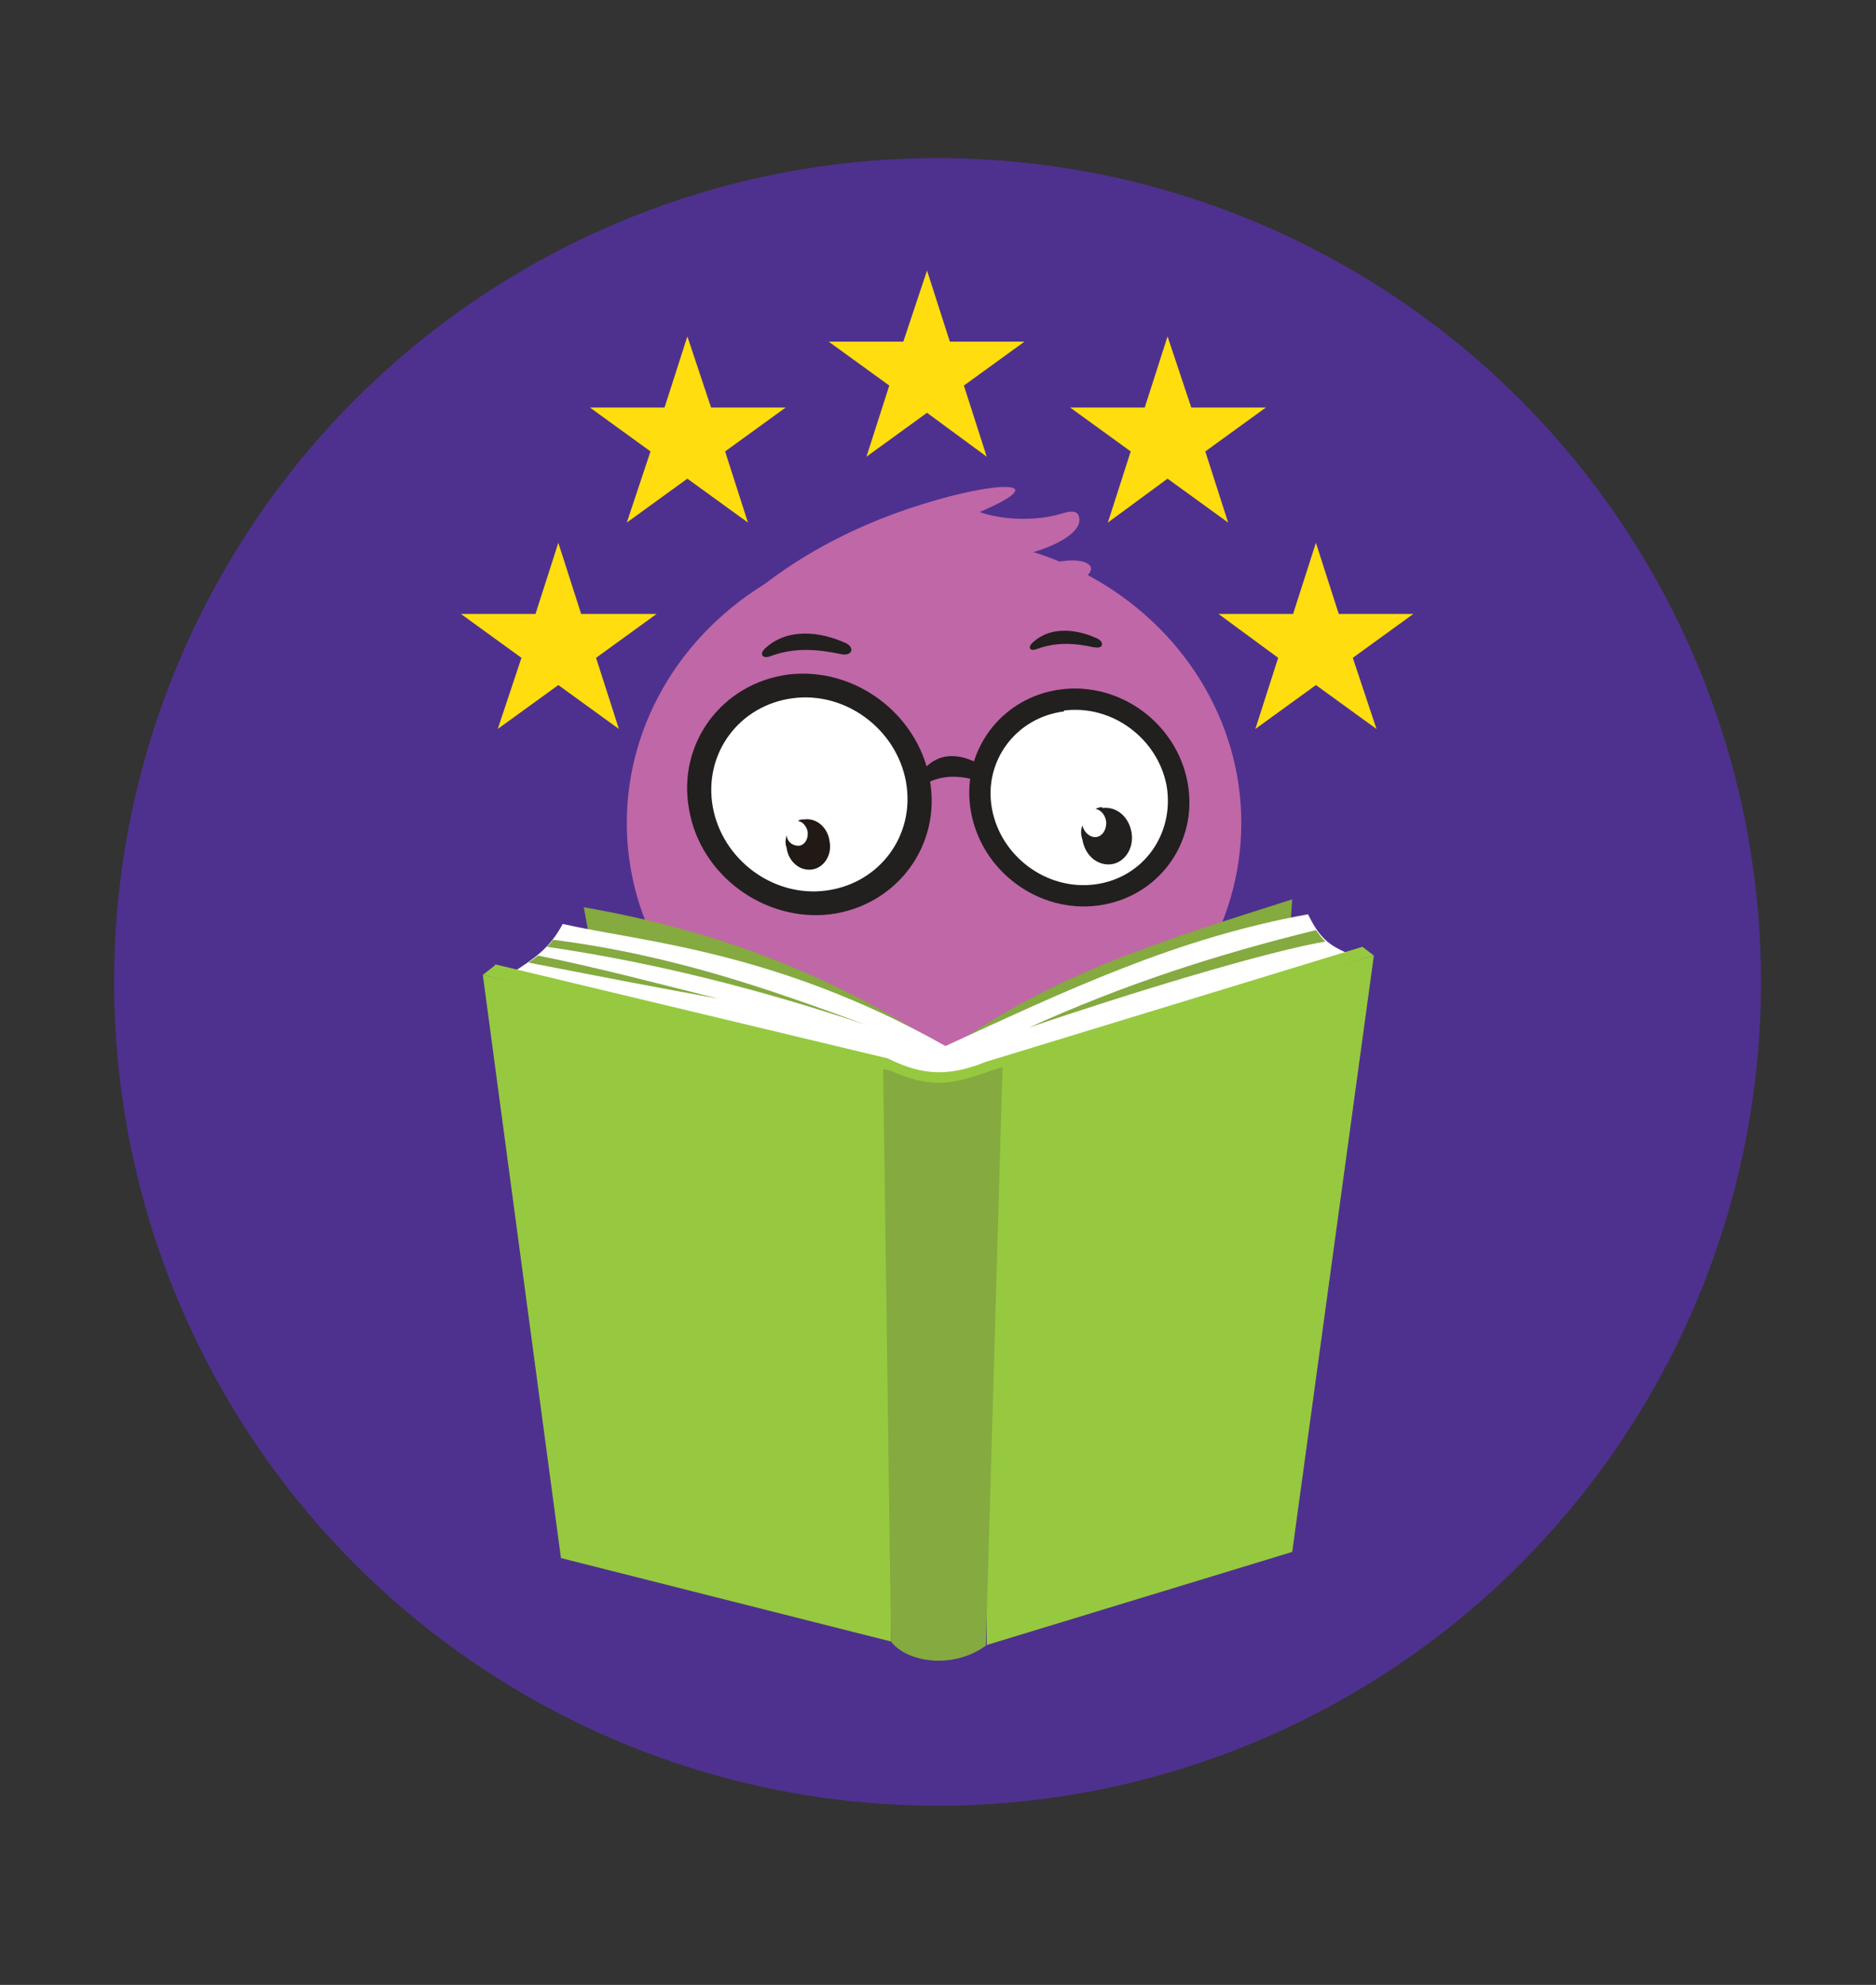 <?xml version="1.0" encoding="UTF-8"?>
<svg id="Layer_1" xmlns="http://www.w3.org/2000/svg" version="1.1" viewBox="0 0 213.7 226">
  <rect x="0" y="0" width="213.7" height="226" fill="#333333" stroke="none"/>
  <!-- Generator: Adobe Illustrator 29.1.0, SVG Export Plug-In . SVG Version: 2.1.0 Build 142)  -->
  <defs>
    <style>
      .st0 {
        fill: #201915;
      }

      .st0, .st1, .st2, .st3, .st4, .st5 {
        fill-rule: evenodd;
      }

      .st1 {
        fill: #fff;
      }

      .st2 {
        fill: #221f1f;
      }

      .st3 {
        fill: #84aa40;
      }

      .st6 {
        fill: #ffdd0f;
      }

      .st4 {
        fill: #96c93f;
      }

      .st5, .st7 {
        fill: #c067a7;
      }

      .st8 {
        fill: #4e318e;
      }
    </style>
  </defs>
  <circle class="st8" cx="106.8" cy="111.8" r="93.8"/>
  <path class="st5" d="M135.7,131.2c.4-10.6,2.4-31.7,2.5-39.1,0-11.5-7.4-20.3-16.9-25.3h.2c4.7-1.8,2.7-3.4-.5-2.9-2.1.3-5.3.2-6.9-.5,2.2.3,9.6-2,8.8-4.6-.2-.7-1-.6-1.7-.4-3.4,1.1-7.4.7-9.6-.1,8.6-3.7,2.1-3.6-6.5-.9-18.2,5.6-32.8,19-32.3,36.2.2,9.6,1.8,19.7,4.1,29.9,5.8,25.5,13.9,47.9,28.8,47.5,10.2-.3,29.8-11,30-39.8h0Z"/>
  <ellipse class="st7" cx="106.4" cy="93.7" rx="35" ry="32.6"/>
  <path class="st2" d="M89.8,76.8c-7.6,1-12.7,7.9-11.3,15.4,1.3,7.5,8.6,12.8,16.1,11.9,7.6-1,12.7-7.9,11.3-15.4s-8.6-12.8-16.1-11.9Z"/>
  <path class="st1" d="M90.3,79.5c-6.1.8-10.2,6.3-9.1,12.4,1.1,6,6.9,10.3,12.9,9.5,6.1-.8,10.2-6.3,9.1-12.4-1.1-6-6.9-10.3-12.9-9.5Z"/>
  <path class="st0" d="M91.5,93.3c-.2,0-.4,0-.6.2.5,0,1,.6,1.1,1.2.1.8-.3,1.5-1,1.6-.7,0-1.3-.4-1.4-1.2-.1.4-.2.9,0,1.4.2,1.6,1.5,2.7,2.9,2.5s2.3-1.7,2-3.2c-.2-1.6-1.5-2.7-2.9-2.5Z"/>
  <path class="st2" d="M111.8,89c-2.3-.7-4.3-.9-6.5.3-.8.5-1.1-.4-.4-1.3,2-2.7,4.9-2.2,7.3-.6.8.6.7,1.9-.3,1.6Z"/>
  <path class="st1" d="M90.5,80.6c-5.5.7-9.2,5.7-8.2,11.2.3,1.8,1.1,3.3,2.1,4.7-.5-.9-.8-1.9-1-3-1-5.5,2.7-10.5,8.2-11.2,3.7-.5,7.3,1.1,9.6,3.9-2-3.8-6.2-6.2-10.7-5.6h0Z"/>
  <path class="st2" d="M124.6,73.7c-2.3-.5-4.3-.6-6.5.2-.8.3-1.1-.2-.4-.8,2-1.8,4.9-1.5,7.3-.4.8.4.7,1.2-.3,1Z"/>
  <path class="st2" d="M120.8,78.5c-6.8.9-11.4,7.1-10.2,13.9,1.2,6.8,7.7,11.6,14.5,10.7,6.8-.9,11.4-7.1,10.2-13.9-1.2-6.8-7.7-11.6-14.5-10.7Z"/>
  <path class="st1" d="M121.2,81c-5.5.7-9.2,5.7-8.2,11.1s6.2,9.3,11.7,8.6,9.1-5.7,8.2-11.2c-1-5.4-6.2-9.3-11.7-8.6Z"/>
  <path class="st1" d="M121.4,81.9c-5,.6-8.3,5.2-7.4,10.1.3,1.6.9,3,1.9,4.2-.4-.8-.8-1.7-.9-2.7-.9-4.9,2.4-9.4,7.4-10.1,3.4-.4,6.6,1,8.6,3.6-1.8-3.4-5.6-5.6-9.6-5.1Z"/>
  <path class="st2" d="M95.9,74.5c-2.8-.6-5.4-.8-8.1.2-1,.4-1.4-.3-.5-1,2.5-2.2,6.1-1.8,9-.5,1.1.5.8,1.5-.4,1.3h0Z"/>
  <path class="st3" d="M67.2,107.1l-.7-3.8c15.1,2.6,28.7,7.8,41.4,16.3,12-8.8,25.2-12.7,39.3-17.2l-.2,3-38.8,15.4-41.1-13.7h0Z"/>
  <path class="st1" d="M58.3,110.8c2.6-1.7,4.3-2.8,5.8-5.6,8.7,2,24.3,3,43.6,13.9,13.7-6.3,26.3-12.3,41.3-15,1.7,3.5,3,3.7,5.7,5l-49.1,16.8-47.3-15.1h0Z"/>
  <path class="st3" d="M149.9,105.9c.4.5.7,1,1.1,1.3-6.6,1.1-22.4,5.9-33.8,9.8,10.8-4.9,21.3-8.3,32.7-11.1Z"/>
  <path class="st3" d="M60.2,109.6c.4-.3.7-.5,1.1-.8,6.9,1.4,13.7,3.2,20.5,4.9-7.2-1.3-14.4-2.7-21.6-4.1h0ZM62.3,107.8c12.3,1.8,24.1,4.8,36.4,8.9-10.4-3.8-21.6-7.9-35.7-9.7-.2.3-.5.6-.7.8h0Z"/>
  <polygon class="st4" points="156.5 108.8 112.1 121.7 112.4 187.3 147.2 176.7 156.5 108.8"/>
  <polygon class="st4" points="55 111 101.5 121.4 101.5 186.9 63.9 177.4 55 111"/>
  <path class="st3" d="M112.4,187.3c-3.9,2.9-9.2,1.9-10.9-.4l-.9-65.5c5,2.1,8.3,1.8,13.6,0,0,0-1.9,66-1.9,66Z"/>
  <path class="st4" d="M56.4,109.9l-1.4,1.1,46.4,10.9c4.6,2,6.8,1.7,11.5,0l43.6-13.1-1.3-1-42.9,13.1c-4.9,2-7.9,1.2-11.2-.4l-44.7-10.7h0Z"/>
  <path class="st2" d="M125.5,91.9c-.2,0-.5.1-.7.2.6.1,1.1.7,1.2,1.4.1.9-.4,1.7-1.1,1.8-.7.1-1.4-.5-1.6-1.3-.2.5-.2,1,0,1.6.3,1.8,1.7,3,3.3,2.8,1.5-.2,2.6-1.8,2.3-3.6-.3-1.8-1.7-3-3.3-2.8h0Z"/>
  <polygon class="st6" points="63.6 61.8 66.2 69.9 74.8 69.9 67.9 74.9 70.5 83 63.6 78 56.7 83 59.4 74.9 52.5 69.9 61 69.9 63.6 61.8"/>
  <polygon class="st6" points="78.3 38.3 81 46.4 89.5 46.4 82.6 51.4 85.2 59.5 78.3 54.5 71.4 59.5 74.1 51.4 67.2 46.4 75.7 46.4 78.3 38.3"/>
  <polygon class="st6" points="149.9 61.8 152.5 69.9 161 69.9 154.1 74.9 156.8 83 149.9 78 143 83 145.6 74.9 138.8 69.9 147.3 69.9 149.9 61.8"/>
  <polygon class="st6" points="133 38.3 135.7 46.4 144.2 46.4 137.3 51.4 139.9 59.5 133 54.5 126.2 59.5 128.8 51.4 121.9 46.4 130.4 46.4 133 38.3"/>
  <polygon class="st6" points="105.6 30.8 108.2 38.9 116.7 38.9 109.8 43.9 112.4 52 105.6 47 98.7 52 101.3 43.9 94.4 38.9 102.9 38.9 105.6 30.8"/>
</svg>